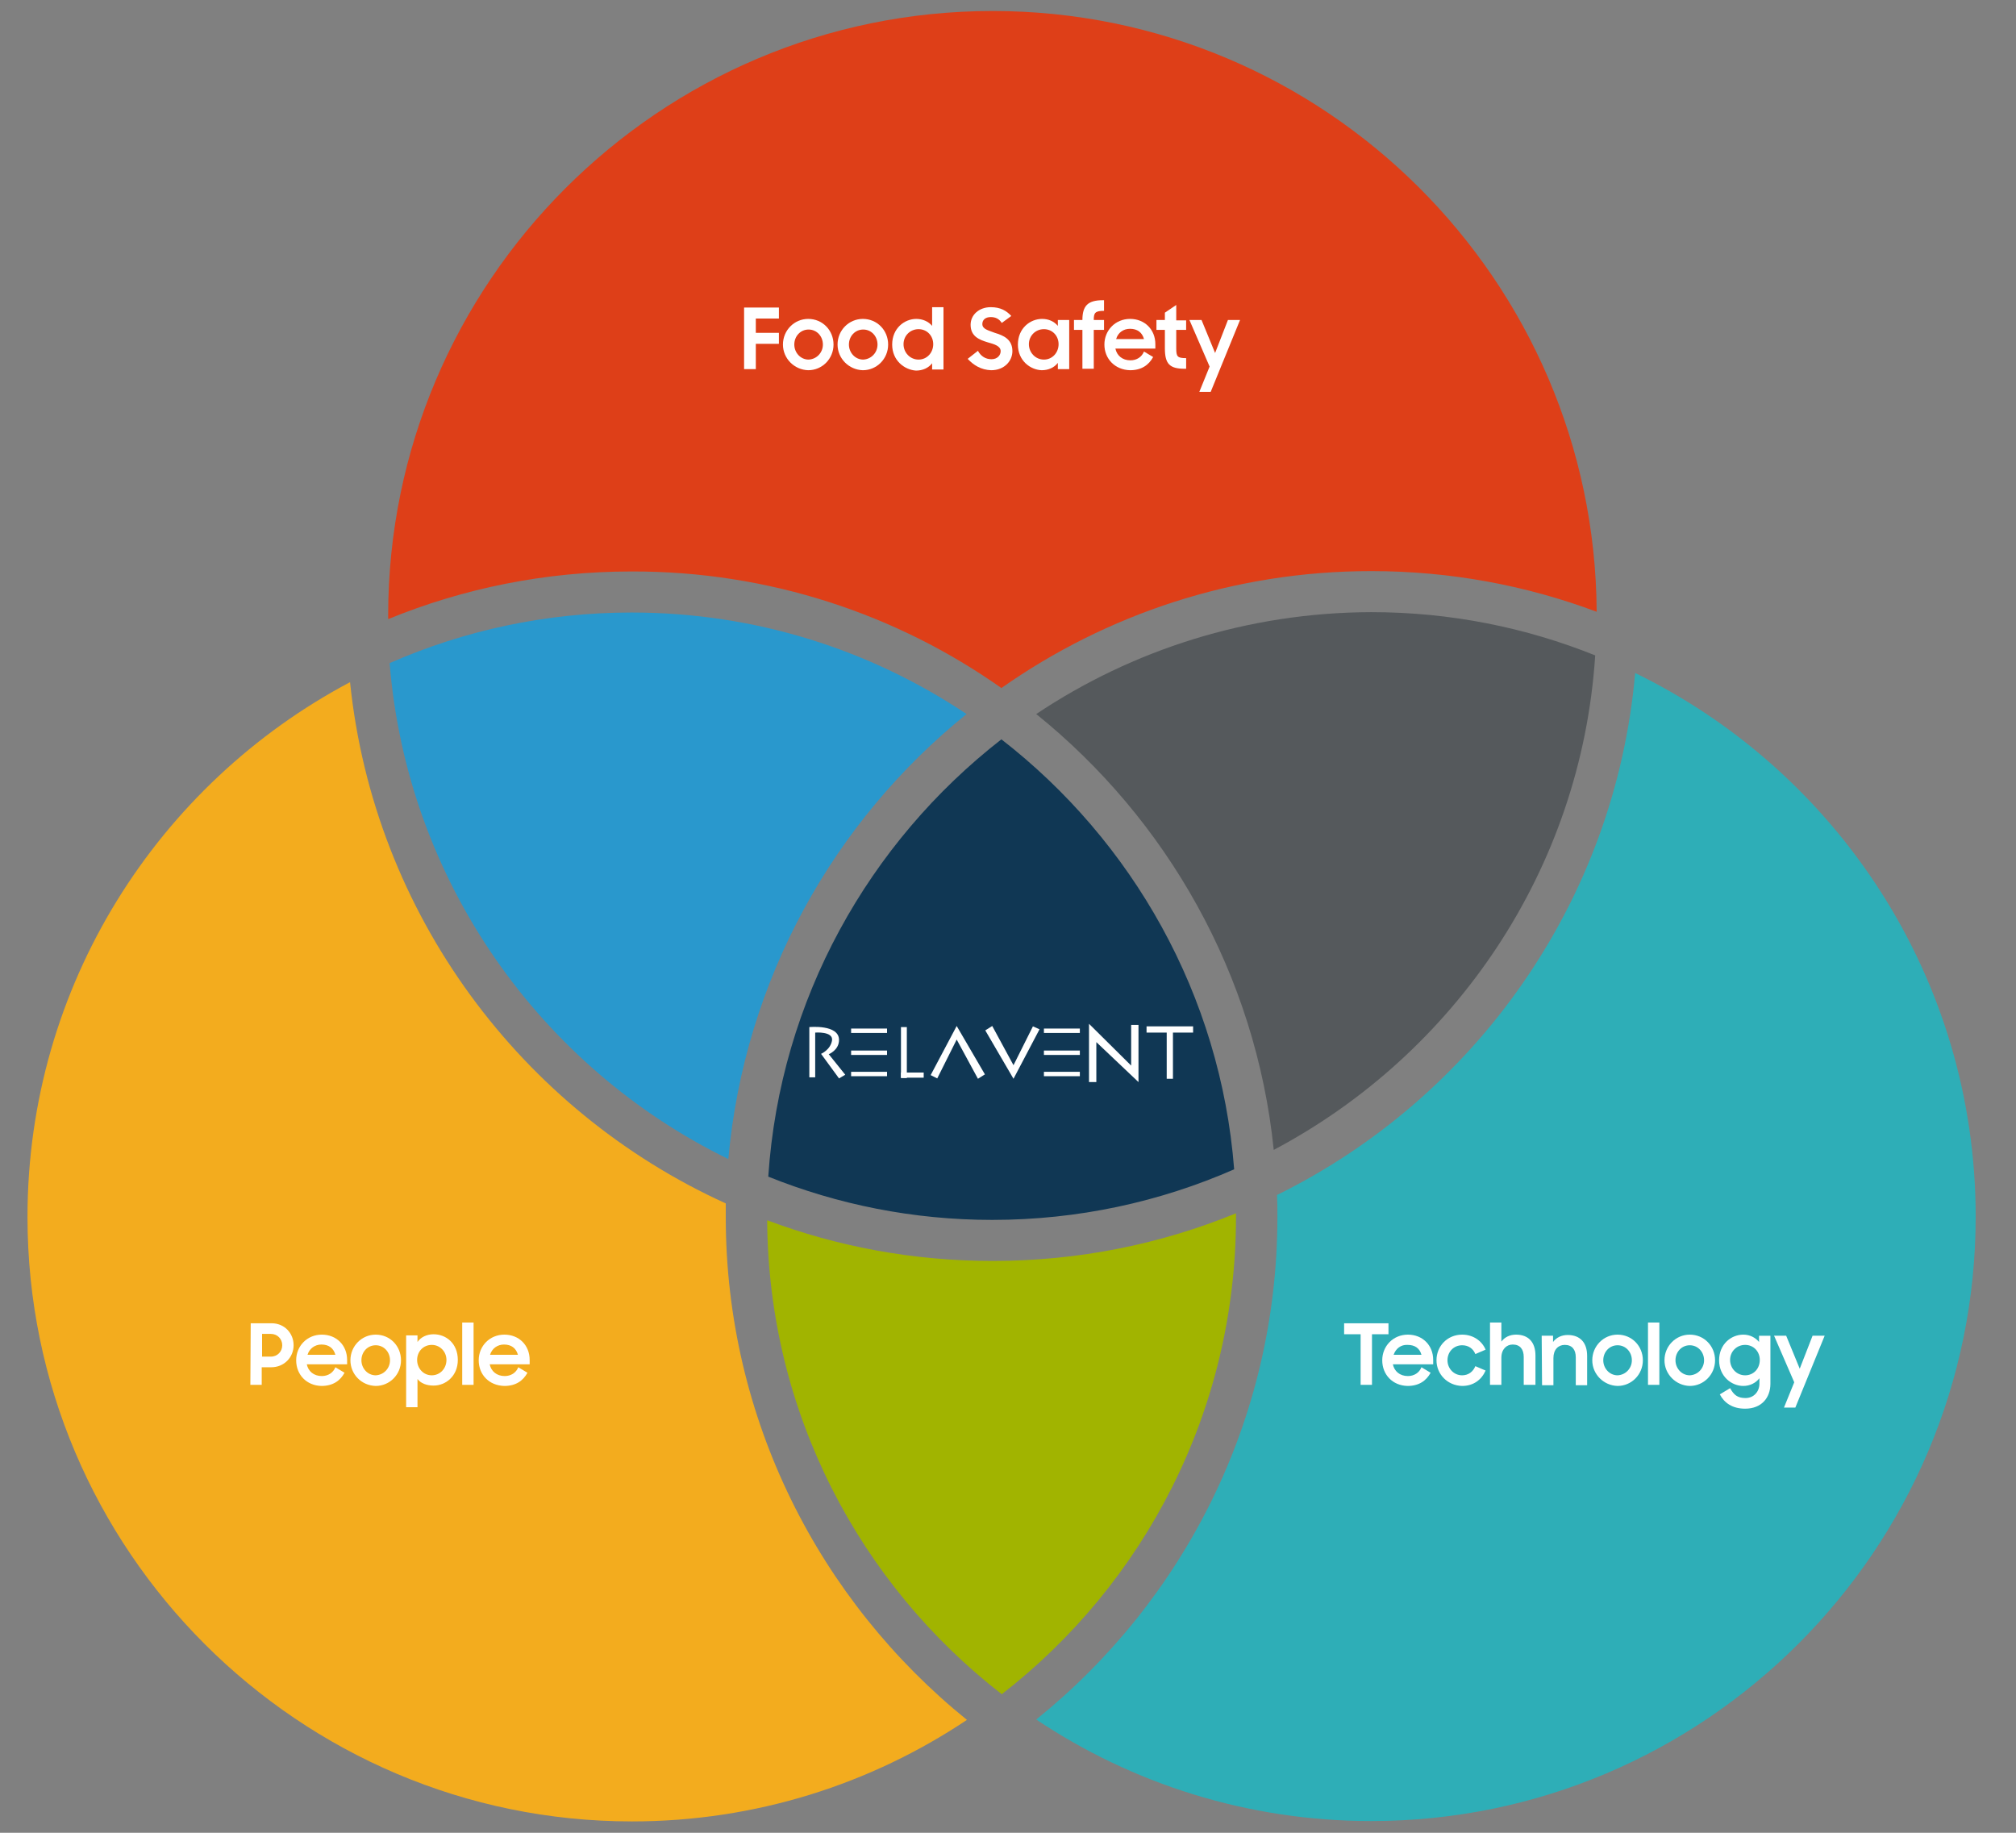<?xml version="1.0" encoding="UTF-8"?> <!-- Generator: Adobe Illustrator 23.0.2, SVG Export Plug-In . SVG Version: 6.00 Build 0) --> <svg xmlns="http://www.w3.org/2000/svg" xmlns:xlink="http://www.w3.org/1999/xlink" version="1.1" id="Layer_1" x="0px" y="0px" viewBox="0 0 550 500" style="enable-background:new 0 0 550 500;" xml:space="preserve"><rect x="0" y="0" width="550" height="500" fill="#808080" stroke="none"/> <style type="text/css"> .st0{fill:#DE3F18;} .st1{fill:#2EAEB7;} .st2{fill:#55595C;} .st3{fill:#F3AC1E;} .st4{fill:#2998CD;} .st5{fill:#A1B400;} .st6{fill:#103754;} .st7{fill:#FFFFFF;} </style> <path class="st0" d="M273.2,187.7c28.6-20.1,63.4-31.9,100.9-31.9c21.6,0,42.3,3.9,61.5,11.1C435.1,76.4,361.4,3,270.8,3 c-90.9,0-164.9,74-164.9,164.9c0,0.3,0,0.6,0,1c20.5-8.4,42.9-13,66.4-13C209.8,155.8,244.7,167.6,273.2,187.7z"></path> <path class="st1" d="M348.4,326c0.1,2,0.1,4,0.1,6c0,55.4-25.7,104.8-65.8,137.1c26.2,17.5,57.6,27.7,91.4,27.7 c90.9,0,164.9-74,164.9-164.9c0-65.1-37.9-121.5-92.9-148.3C440.6,246.2,402.2,299.5,348.4,326z"></path> <path class="st2" d="M282.7,194.8c35.6,28.7,59.9,71,64.8,118.9c49.3-26.1,83.9-76.4,87.7-134.9c-18.9-7.6-39.5-11.8-61.1-11.8 C340.4,167.1,308.9,177.3,282.7,194.8z"></path> <path class="st3" d="M198,332c0-1.2,0-2.4,0-3.7c-55.7-25.3-96-78.9-102.5-142.2c-52.3,27.7-88,82.7-88,145.9 c0,90.9,74,164.9,164.9,164.9c33.8,0,65.2-10.2,91.4-27.7C223.7,436.8,198,387.3,198,332z"></path> <path class="st4" d="M198.7,316.2c4.4-48.9,28.8-92.2,65-121.4c-26.2-17.5-57.6-27.7-91.4-27.7c-23.4,0-45.7,4.9-66,13.8 C111.1,240.4,147.5,291.2,198.7,316.2z"></path> <path class="st5" d="M337.2,332c0-0.3,0-0.6,0-1c-20.5,8.4-42.9,13-66.4,13c-21.6,0-42.3-3.9-61.5-11.1c0.3,52.5,25.3,99.3,64,129.3 C312.1,432.1,337.2,384.9,337.2,332z"></path> <path class="st6" d="M209.6,321c18.9,7.6,39.5,11.8,61.1,11.8c23.4,0,45.7-4.9,66-13.8c-3.7-47.6-27.8-89.6-63.5-117.3 C237.1,229.8,212.8,272.6,209.6,321z"></path> <g> <path class="st7" d="M68.4,361h5.7c3.5,0,6,2.7,6,6s-2.6,6-6.1,6h-2.6v4.8h-3.1L68.4,361L68.4,361z M71.5,363.9v6.2h2.4 c1.8,0,3.1-1.4,3.1-3.1s-1.3-3.1-3.1-3.1H71.5z"></path> <path class="st7" d="M80.8,371.1c0-3.9,3-7,7-7s6.9,2.9,6.9,6.9v1.2h-11c0.4,1.9,1.9,3.2,4.1,3.2c1.7,0,3.1-0.9,3.7-2.4l2.5,1.5 c-1.2,2.2-3.2,3.6-6.3,3.6C83.6,378,80.8,375,80.8,371.1z M83.9,369.6h7.6c-0.5-1.8-1.8-2.8-3.8-2.8 C85.9,366.8,84.4,367.9,83.9,369.6z"></path> <path class="st7" d="M95.6,371.1c0-3.9,3.1-7,6.9-7c3.9,0,6.9,3.1,6.9,7s-3.1,7-6.9,7C98.6,378,95.6,374.9,95.6,371.1z M106.4,371.1c0-2.3-1.7-4.1-3.9-4.1c-2.2,0-3.9,1.8-3.9,4.1c0,2.2,1.7,4.1,3.9,4.1C104.7,375.1,106.4,373.3,106.4,371.1z"></path> <path class="st7" d="M113.9,376.2v7.7h-3.1v-19.6h3.1v1.8c0.9-1.3,2.5-2.1,4.4-2.1c3.4,0,6.6,2.5,6.6,7c0,4.4-3.3,7-6.6,7 C116.4,378,114.8,377.4,113.9,376.2z M121.8,371c0-2.3-1.8-4.1-4-4.1c-2.3,0-4,1.8-4,4.1c0,2.3,1.7,4.2,4,4.2 C120,375.2,121.8,373.4,121.8,371z"></path> <path class="st7" d="M126.1,360.8h3.1v17h-3.1V360.8z"></path> <path class="st7" d="M130.6,371.1c0-3.9,3-7,7-7s6.9,2.9,6.9,6.9v1.2h-10.9c0.4,1.9,1.9,3.2,4.1,3.2c1.7,0,3.1-0.9,3.7-2.4l2.5,1.5 c-1.2,2.2-3.2,3.6-6.3,3.6C133.4,378,130.6,375,130.6,371.1z M133.7,369.6h7.6c-0.5-1.8-1.8-2.8-3.8-2.8 C135.7,366.8,134.2,367.9,133.7,369.6z"></path> </g> <g> <path class="st7" d="M371.2,364h-4.5v-3h12.1v3h-4.5v13.8h-3.1V364z"></path> <path class="st7" d="M377.1,371.1c0-3.9,3-7,7-7s6.9,2.9,6.9,6.9v1.2h-11c0.4,1.9,1.9,3.2,4.1,3.2c1.7,0,3.1-0.9,3.7-2.4l2.5,1.5 c-1.2,2.2-3.2,3.6-6.3,3.6C379.9,378,377.1,375,377.1,371.1z M380.2,369.6h7.6c-0.5-1.8-1.8-2.7-3.8-2.7 C382.2,366.8,380.8,367.9,380.2,369.6z"></path> <path class="st7" d="M391.9,371.1c0-3.9,3-7,7-7c3,0,5.4,1.7,6.4,4.1l-2.8,1.2c-0.6-1.5-1.9-2.4-3.6-2.4c-2.3,0-4,1.8-4,4.1 c0,2.2,1.7,4.1,4,4.1c1.7,0,3-1,3.6-2.5l2.8,1.2c-1.1,2.5-3.3,4.2-6.4,4.2C394.9,378,391.9,374.9,391.9,371.1z"></path> <path class="st7" d="M406.5,360.8h3.1v5.2c0.9-1.2,2.3-1.9,4-1.9c3.4,0,5.3,2.1,5.3,5.7v8h-3.2v-7.6c0-2.1-1-3.4-3-3.4 c-1.7,0-3.1,1.3-3.1,3.6v7.4h-3.1L406.5,360.8L406.5,360.8z"></path> <path class="st7" d="M420.6,364.4h3.1v1.7c0.9-1.2,2.3-1.9,4-1.9c3.4,0,5.3,2.1,5.3,5.7v8h-3.1v-7.6c0-2.1-1-3.4-3-3.4 c-1.8,0-3.1,1.3-3.1,3.6v7.4h-3.1L420.6,364.4L420.6,364.4z"></path> <path class="st7" d="M434.4,371.1c0-3.9,3.1-7,6.9-7c3.9,0,6.9,3.1,6.9,7s-3.1,7-6.9,7C437.5,378,434.4,374.9,434.4,371.1z M445.2,371.1c0-2.3-1.7-4.1-3.9-4.1c-2.2,0-3.9,1.8-3.9,4.1c0,2.2,1.7,4.1,3.9,4.1C443.5,375.1,445.2,373.3,445.2,371.1z"></path> <path class="st7" d="M449.6,360.8h3.1v17h-3.1V360.8z"></path> <path class="st7" d="M454.1,371.1c0-3.9,3.1-7,6.9-7c3.9,0,6.9,3.1,6.9,7s-3.1,7-6.9,7C457.2,378,454.1,374.9,454.1,371.1z M464.9,371.1c0-2.3-1.7-4.1-3.9-4.1c-2.2,0-3.9,1.8-3.9,4.1c0,2.2,1.7,4.1,3.9,4.1C463.2,375.1,464.9,373.3,464.9,371.1z"></path> <path class="st7" d="M480,376c-1,1.3-2.6,2.1-4.4,2.1c-3.2,0-6.6-2.6-6.6-7s3.3-7,6.6-7c1.8,0,3.3,0.8,4.3,2v-1.7h3.1v13.1 c0,3.8-2.4,6.8-6.9,6.8c-3.5,0-5.7-1.6-6.9-3.9l2.8-1.7c1,1.8,2,2.7,4.2,2.7c2.3,0,3.8-1.8,3.8-3.9V376z M480.1,371 c0-2.3-1.7-4.1-4-4.1s-4.1,1.8-4.1,4.1c0,2.3,1.8,4.2,4.1,4.2C478.4,375.2,480.1,373.4,480.1,371z"></path> <path class="st7" d="M489.5,377.1l-5.5-12.7h3.3l3.7,9l3.5-9h3.3l-8,19.6h-3.1L489.5,377.1z"></path> </g> <g> <path class="st7" d="M203,83.9h9.5v3h-6.3v3.9h6.3v3h-6.3v6.9H203V83.9z"></path> <path class="st7" d="M213.6,94c0-3.9,3.1-7,6.9-7c3.9,0,6.9,3.1,6.9,7s-3.1,7-6.9,7C216.7,100.9,213.6,97.8,213.6,94z M224.5,94 c0-2.3-1.7-4.1-3.9-4.1s-3.9,1.8-3.9,4.1c0,2.2,1.7,4.1,3.9,4.1C222.8,98,224.5,96.2,224.5,94z"></path> <path class="st7" d="M228.5,94c0-3.9,3.1-7,6.9-7c3.9,0,6.9,3.1,6.9,7s-3.1,7-6.9,7C231.6,100.9,228.5,97.8,228.5,94z M239.4,94 c0-2.3-1.7-4.1-3.9-4.1s-3.9,1.8-3.9,4.1c0,2.2,1.7,4.1,3.9,4.1C237.7,98,239.4,96.2,239.4,94z"></path> <path class="st7" d="M243.4,94c0-4.4,3.3-7,6.6-7c1.7,0,3.3,0.7,4.3,1.9v-5.1h3.1v17h-3.1v-1.7c-1,1.3-2.6,2-4.4,2 C246.8,100.9,243.4,98.4,243.4,94z M254.6,93.9c0-2.3-1.7-4.1-4-4.1s-4.1,1.8-4.1,4.1c0,2.3,1.8,4.2,4.1,4.2 C252.9,98.1,254.6,96.2,254.6,93.9z"></path> <path class="st7" d="M264,97.9l2.8-2.2c0.8,1.5,2.1,2.3,3.7,2.3s2.5-1.1,2.5-2.2c0-1.4-1.7-1.9-3.5-2.4c-2.3-0.7-4.7-1.6-4.7-4.8 c0-2.7,2.3-4.8,5.5-4.8c2.7,0,4.3,1,5.6,2.4l-2.6,1.9c-0.7-1.1-1.7-1.6-3-1.6c-1.5,0-2.3,0.8-2.3,1.9c0,1.4,1.6,1.7,3.4,2.4 c2.3,0.7,4.8,1.7,4.8,5c0,2.6-2.1,5.2-5.8,5.2C267.6,100.9,265.6,99.6,264,97.9z"></path> <path class="st7" d="M277.7,94c0-4.4,3.3-7,6.6-7c1.8,0,3.3,0.7,4.3,1.9v-1.6h3.1v13.4h-3.1V99c-1,1.3-2.6,2-4.4,2 C281.1,100.9,277.7,98.4,277.7,94z M288.8,93.9c0-2.3-1.7-4.1-4-4.1s-4.1,1.8-4.1,4.1c0,2.3,1.8,4.2,4.1,4.2S288.8,96.2,288.8,93.9 z"></path> <path class="st7" d="M293,87.3h2.3l0,0c0-3.9,1.5-5.4,5.6-5.4h0.3v2.9c-2.5,0-2.8,0.6-2.8,2.5h2.8V90h-2.8v10.6h-3.1V90H293V87.3z"></path> <path class="st7" d="M301.3,94c0-3.9,3-7,7-7s6.9,2.9,6.9,6.9v1.2h-10.9c0.4,1.9,1.9,3.2,4.1,3.2c1.7,0,3.1-0.9,3.7-2.4l2.5,1.5 c-1.2,2.2-3.2,3.6-6.3,3.6C304.2,100.9,301.3,97.9,301.3,94z M304.5,92.5h7.6c-0.5-1.8-1.8-2.8-3.8-2.8 C306.4,89.7,305,90.8,304.5,92.5z"></path> <path class="st7" d="M315.5,87.3h2.3v-2l3.1-2.1v4.2h2.7V90h-2.7v5c0,2.3,0.3,2.7,2.7,2.7v2.9h-0.4c-4.1,0-5.4-1.3-5.4-5.6v-5h-2.3 L315.5,87.3L315.5,87.3z"></path> <path class="st7" d="M330,100l-5.5-12.7h3.3l3.7,9l3.5-9h3.3l-8,19.6h-3.1L330,100z"></path> </g> <g> <path class="st7" d="M220.8,293.9v-13.7c0,0,8.1-0.8,8.1,3.5c0,2.8-2.8,3.9-2.8,3.9l4.5,5.6l-1.7,1l-4.9-6.7c0,0,2.6-1.1,3-3.7 c0.3-2.5-4.6-2.1-4.6-2.1v12.2H220.8z"></path> <rect x="232.2" y="280.6" class="st7" width="9.8" height="1.2"></rect> <rect x="232.2" y="286.6" class="st7" width="9.8" height="1.2"></rect> <rect x="232.2" y="292.4" class="st7" width="9.8" height="1.2"></rect> <rect x="284.8" y="280.6" class="st7" width="9.8" height="1.2"></rect> <rect x="284.8" y="286.6" class="st7" width="9.8" height="1.2"></rect> <rect x="284.8" y="292.4" class="st7" width="9.8" height="1.2"></rect> <rect x="245.8" y="280.2" class="st7" width="1.6" height="13.9"></rect> <rect x="245.8" y="292.6" class="st7" width="6.2" height="1.4"></rect> <polygon class="st7" points="253.9,293.3 261,279.9 268.7,293.1 266.8,294.3 261,283.6 255.7,294.2 "></polygon> <polygon class="st7" points="283.6,280.8 276.5,294.3 268.8,281.1 270.7,279.9 276.5,290.6 281.8,280 "></polygon> <polygon class="st7" points="297.1,295.2 297.1,279.3 308.6,290.7 308.6,279.6 310.6,279.6 310.6,295.2 299.1,284.3 299.1,295.2 "></polygon> <rect x="312.8" y="280" class="st7" width="12.7" height="1.7"></rect> <rect x="318.3" y="281.6" class="st7" width="1.7" height="12.7"></rect> </g> </svg> 